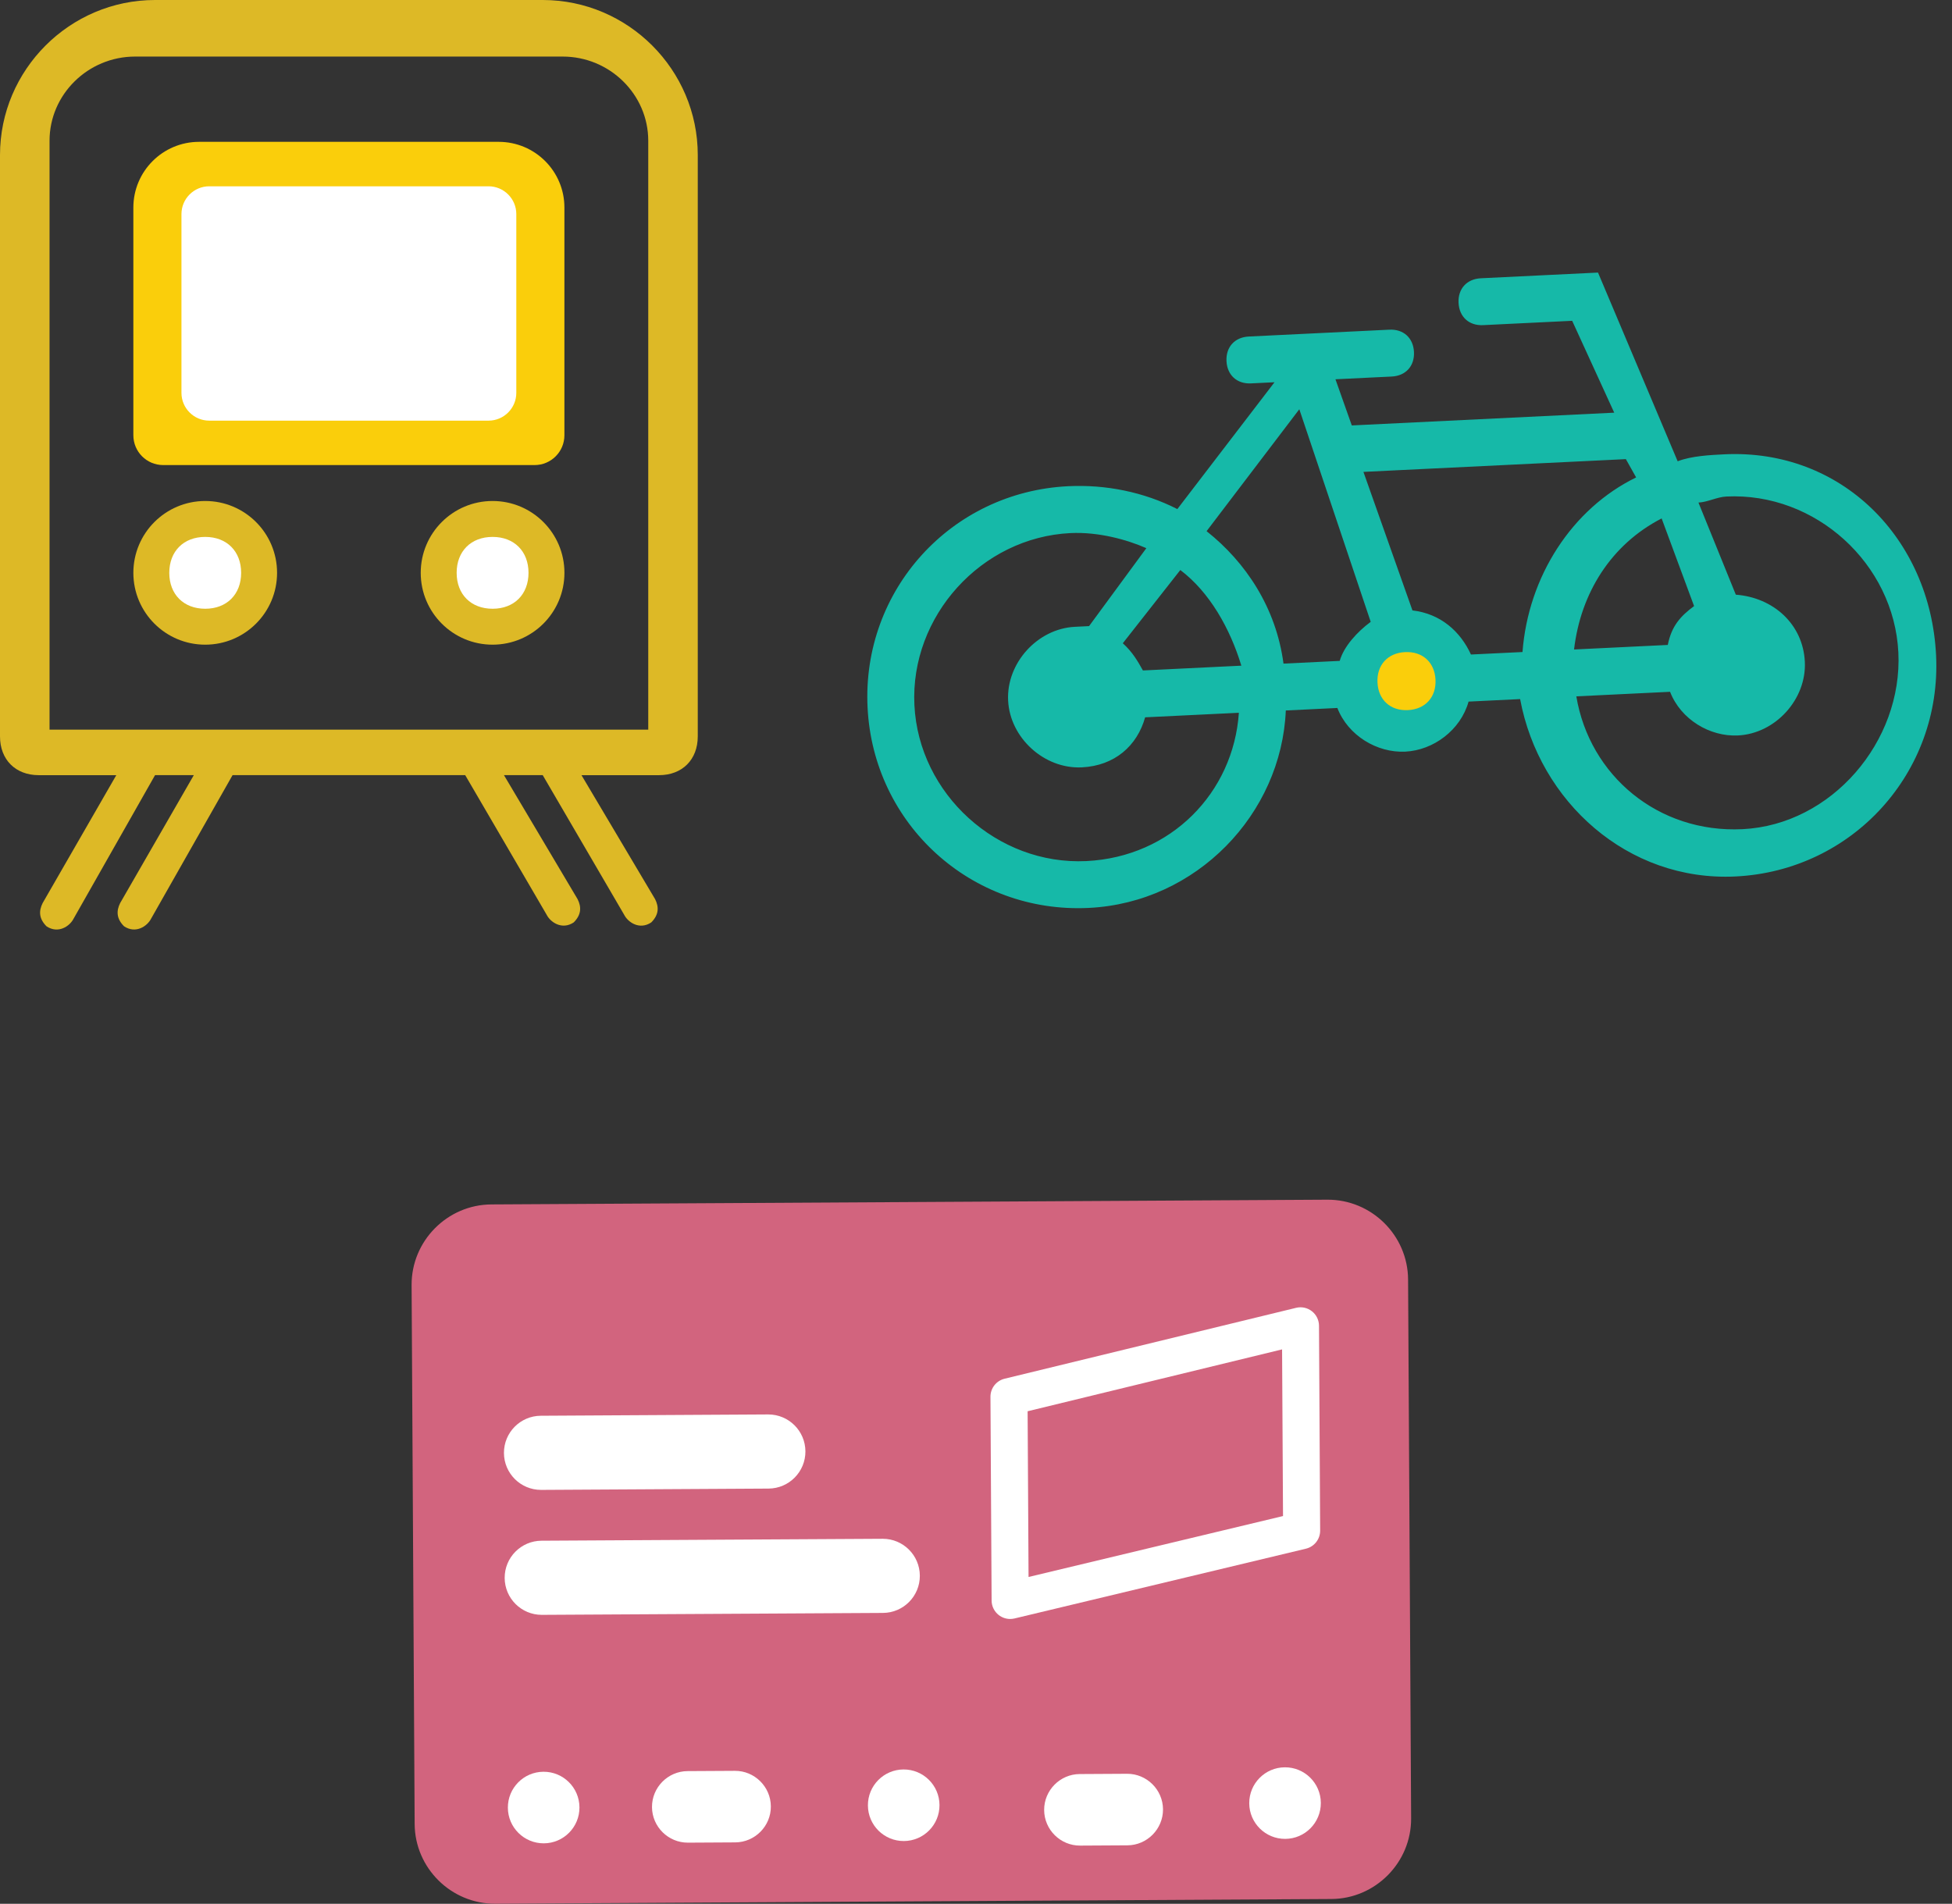 <?xml version="1.0" encoding="utf-8"?>
<!-- Generator: Adobe Illustrator 21.0.0, SVG Export Plug-In . SVG Version: 6.00 Build 0)  -->
<svg version="1.1" id="Layer_1" xmlns="http://www.w3.org/2000/svg" xmlns:xlink="http://www.w3.org/1999/xlink" x="0px" y="0px"
	 viewBox="0 0 72.967 71.178" style="enable-background:new 0 0 72.967 71.178;" xml:space="preserve">
<rect x="0" y="0" width="72.967" height="71.178" fill="#333333" stroke="none"/>
<style type="text/css">
	.st0{fill:#16B9A8;}
	.st1{fill:#FACE0B;}
	.st2{fill:#D2647E;}
	.st3{fill:#FFFFFF;}
	.st4{fill:#DDB926;}
</style>
<g id="XMLID_4051_">
	<g id="XMLID_1_">
		<path class="st0" d="M64.455,16.986c-0.526,0.026-1.226,0.06-1.743,0.26l-2.977-7.055l-1.752,0.085l-2.628,0.128
			c-0.526,0.026-0.859,0.393-0.833,0.919c0.026,0.526,0.393,0.859,0.919,0.833l3.328-0.162l1.572,3.435l-9.81,0.477l-0.611-1.726
			l2.102-0.102c0.526-0.026,0.859-0.393,0.833-0.919c-0.026-0.526-0.393-0.859-0.919-0.833l-2.628,0.128l-1.752,0.085l-0.876,0.043
			c-0.526,0.026-0.859,0.393-0.833,0.919c0.026,0.526,0.393,0.859,0.919,0.833l0.876-0.043l-3.632,4.742
			c-1.26-0.641-2.679-0.923-4.08-0.855c-4.38,0.213-7.713,3.887-7.5,8.267c0.213,4.379,3.887,7.713,8.267,7.5
			c4.029-0.196,7.204-3.511,7.367-7.382l1.927-0.094c0.401,1.034,1.487,1.684,2.538,1.633c1.051-0.051,2.068-0.803,2.367-1.871
			l1.927-0.094c0.713,3.828,4.02,6.828,8.049,6.632c4.379-0.213,7.713-3.887,7.5-8.267C72.158,20.123,68.834,16.773,64.455,16.986z
			 M40.611,32.194c-3.328,0.162-6.268-2.505-6.43-5.833c-0.162-3.328,2.505-6.268,5.833-6.43c1.051-0.051,2.119,0.248,2.837,0.564
			l-2.141,2.914c-0.175,0.008-0.35,0.017-0.526,0.026c-1.401,0.068-2.568,1.354-2.5,2.755s1.354,2.568,2.755,2.5
			c1.226-0.06,2.068-0.803,2.367-1.871l3.504-0.17C46.106,29.644,43.765,32.04,40.611,32.194z M42.723,25.067
			c-0.192-0.342-0.384-0.684-0.752-1.017l2.15-2.738c1.094,0.825,1.863,2.192,2.281,3.576L42.723,25.067z M50.08,24.709
			l-2.102,0.102c-0.277-2.094-1.414-3.794-2.875-4.952l3.466-4.558l2.669,7.948C50.73,23.624,50.23,24.175,50.08,24.709z
			 M54.985,24.471c-0.393-0.859-1.128-1.525-2.187-1.649l-1.832-5.179l9.81-0.477l0.384,0.684c-2.401,1.17-4.034,3.708-4.248,6.528
			L54.985,24.471z M62.113,19.383l1.213,3.277c-0.508,0.376-0.842,0.743-0.983,1.453l-3.504,0.17
			C59.088,22.164,60.229,20.353,62.113,19.383z M65.136,31.001c-3.153,0.153-5.717-2.005-6.212-4.966l3.504-0.17
			c0.401,1.034,1.487,1.684,2.538,1.632c1.401-0.068,2.568-1.354,2.5-2.755s-1.17-2.401-2.58-2.508l-1.397-3.444
			c0.35-0.017,0.692-0.209,1.043-0.226c3.328-0.162,6.268,2.505,6.43,5.833C71.123,27.724,68.465,30.839,65.136,31.001z"/>
		<path class="st1" d="M52.628,26.55c-0.651,0.032-1.106-0.381-1.137-1.032s0.381-1.106,1.032-1.137
			c0.651-0.032,1.106,0.381,1.137,1.032S53.279,26.519,52.628,26.55z"/>
	</g>
	<g id="XMLID_4053_">
		<path class="st2" d="M49.766,71l-31.249,0.177c-1.65,0.009-3.008-1.333-3.017-2.983l-0.114-20.146
			c-0.009-1.65,1.333-3.008,2.983-3.017l31.249-0.177c1.65-0.009,3.008,1.333,3.017,2.983l0.114,20.146
			C52.758,69.633,51.416,70.991,49.766,71z"/>
		<path id="XMLID_4055_" class="st3" d="M20.224,55.704c-0.762,0-1.381-0.615-1.386-1.378c-0.005-0.765,0.613-1.39,1.378-1.394
			l8.497-0.049c0.003,0,0.005,0,0.005,0c0.764,0,1.384,0.615,1.389,1.378c0.005,0.765-0.613,1.39-1.378,1.394l-8.497,0.049
			C20.233,55.704,20.227,55.704,20.224,55.704z"/>
		<path id="XMLID_4057_" class="st3" d="M20.251,60.376c-0.762,0-1.381-0.615-1.386-1.378c-0.005-0.766,0.613-1.39,1.378-1.394
			l12.747-0.072c0,0,0.005,0,0.008,0c0.762,0,1.381,0.615,1.386,1.378c0.005,0.766-0.613,1.39-1.378,1.394l-12.747,0.072H20.251z"/>
		<ellipse transform="matrix(1 -0.006 0.006 1 -0.383 0.116)" class="st3" cx="20.3" cy="67.586" rx="1.338" ry="1.338"/>
		<ellipse transform="matrix(1 -0.006 0.006 1 -0.382 0.274)" class="st3" cx="48.013" cy="67.428" rx="1.338" ry="1.338"/>
		<ellipse transform="matrix(1 -0.006 0.006 1 -0.382 0.193)" class="st3" cx="33.758" cy="67.504" rx="1.338" ry="1.338"/>
		<path class="st3" d="M27.485,68.883l-1.768,0.01c-0.736,0.004-1.341-0.594-1.345-1.33v0c-0.004-0.736,0.594-1.341,1.33-1.345
			l1.768-0.01c0.736-0.004,1.341,0.594,1.345,1.33l0,0C28.82,68.273,28.221,68.878,27.485,68.883z"/>
		<path class="st3" d="M42.144,68.993l-1.768,0.01c-0.736,0.004-1.341-0.594-1.345-1.33l0,0c-0.004-0.736,0.594-1.341,1.33-1.345
			l1.768-0.01c0.736-0.004,1.341,0.594,1.345,1.33l0,0C43.478,68.383,42.879,68.989,42.144,68.993z"/>
		<path id="XMLID_4058_" class="st3" d="M37.76,60.53c-0.153,0-0.304-0.051-0.428-0.148c-0.166-0.13-0.264-0.329-0.265-0.541
			l-0.043-7.617c-0.002-0.321,0.217-0.601,0.529-0.677l10.895-2.65c0.208-0.051,0.423-0.004,0.591,0.127
			c0.167,0.13,0.265,0.33,0.266,0.542l0.043,7.658c0.002,0.322-0.218,0.603-0.531,0.678l-10.895,2.609
			C37.869,60.523,37.815,60.53,37.76,60.53z M38.413,52.764l0.035,6.196l9.512-2.278l-0.035-6.231L38.413,52.764z"/>
	</g>
	<path class="st4" d="M20.288,0H5.796C2.608,0,0,2.608,0,5.796v21.737c0,0.869,0.58,1.449,1.449,1.449h2.898l-2.753,4.782
		c-0.145,0.29-0.145,0.58,0.145,0.869c0.435,0.29,0.869,0,1.014-0.29l3.043-5.362h1.449l-2.753,4.782
		c-0.145,0.29-0.145,0.58,0.145,0.869c0.435,0.29,0.869,0,1.014-0.29l3.043-5.362h8.695l3.043,5.217
		c0.145,0.29,0.58,0.58,1.014,0.29c0.29-0.29,0.29-0.58,0.145-0.869l-2.753-4.637h1.449l3.043,5.217
		c0.145,0.29,0.58,0.58,1.014,0.29c0.29-0.29,0.29-0.58,0.145-0.869l-2.753-4.637h2.898c0.869,0,1.449-0.58,1.449-1.449V5.796
		C26.084,2.608,23.476,0,20.288,0z M24.232,27.28H1.852V5.261c0-1.73,1.439-3.146,3.197-3.146h15.986
		c1.758,0,3.197,1.416,3.197,3.146V27.28z"/>
	<path id="XMLID_4069_" class="st1" d="M18.641,5.303H7.443c-1.358,0-2.458,1.101-2.458,2.458v8.512
		c0,0.616,0.499,1.115,1.115,1.115h13.883c0.616,0,1.115-0.499,1.115-1.115V7.761C21.099,6.403,19.999,5.303,18.641,5.303z"/>
	<path id="XMLID_4072_" class="st3" d="M18.261,15.727H7.823c-0.574,0-1.04-0.465-1.04-1.04V8.005c0-0.574,0.466-1.04,1.04-1.04
		h10.437c0.574,0,1.04,0.466,1.04,1.04v6.682C19.3,15.261,18.835,15.727,18.261,15.727z"/>
	<circle id="XMLID_4075_" class="st4" cx="7.671" cy="21.417" r="2.686"/>
	<path id="XMLID_4078_" class="st3" d="M7.671,22.76c-0.806,0-1.343-0.537-1.343-1.343s0.537-1.343,1.343-1.343
		c0.806,0,1.343,0.537,1.343,1.343S8.476,22.76,7.671,22.76z"/>
	<circle id="XMLID_4081_" class="st4" cx="18.413" cy="21.417" r="2.686"/>
	<path id="XMLID_4084_" class="st3" d="M18.413,22.76c-0.806,0-1.343-0.537-1.343-1.343s0.537-1.343,1.343-1.343
		s1.343,0.537,1.343,1.343S19.219,22.76,18.413,22.76z"/>
</g>
</svg>
